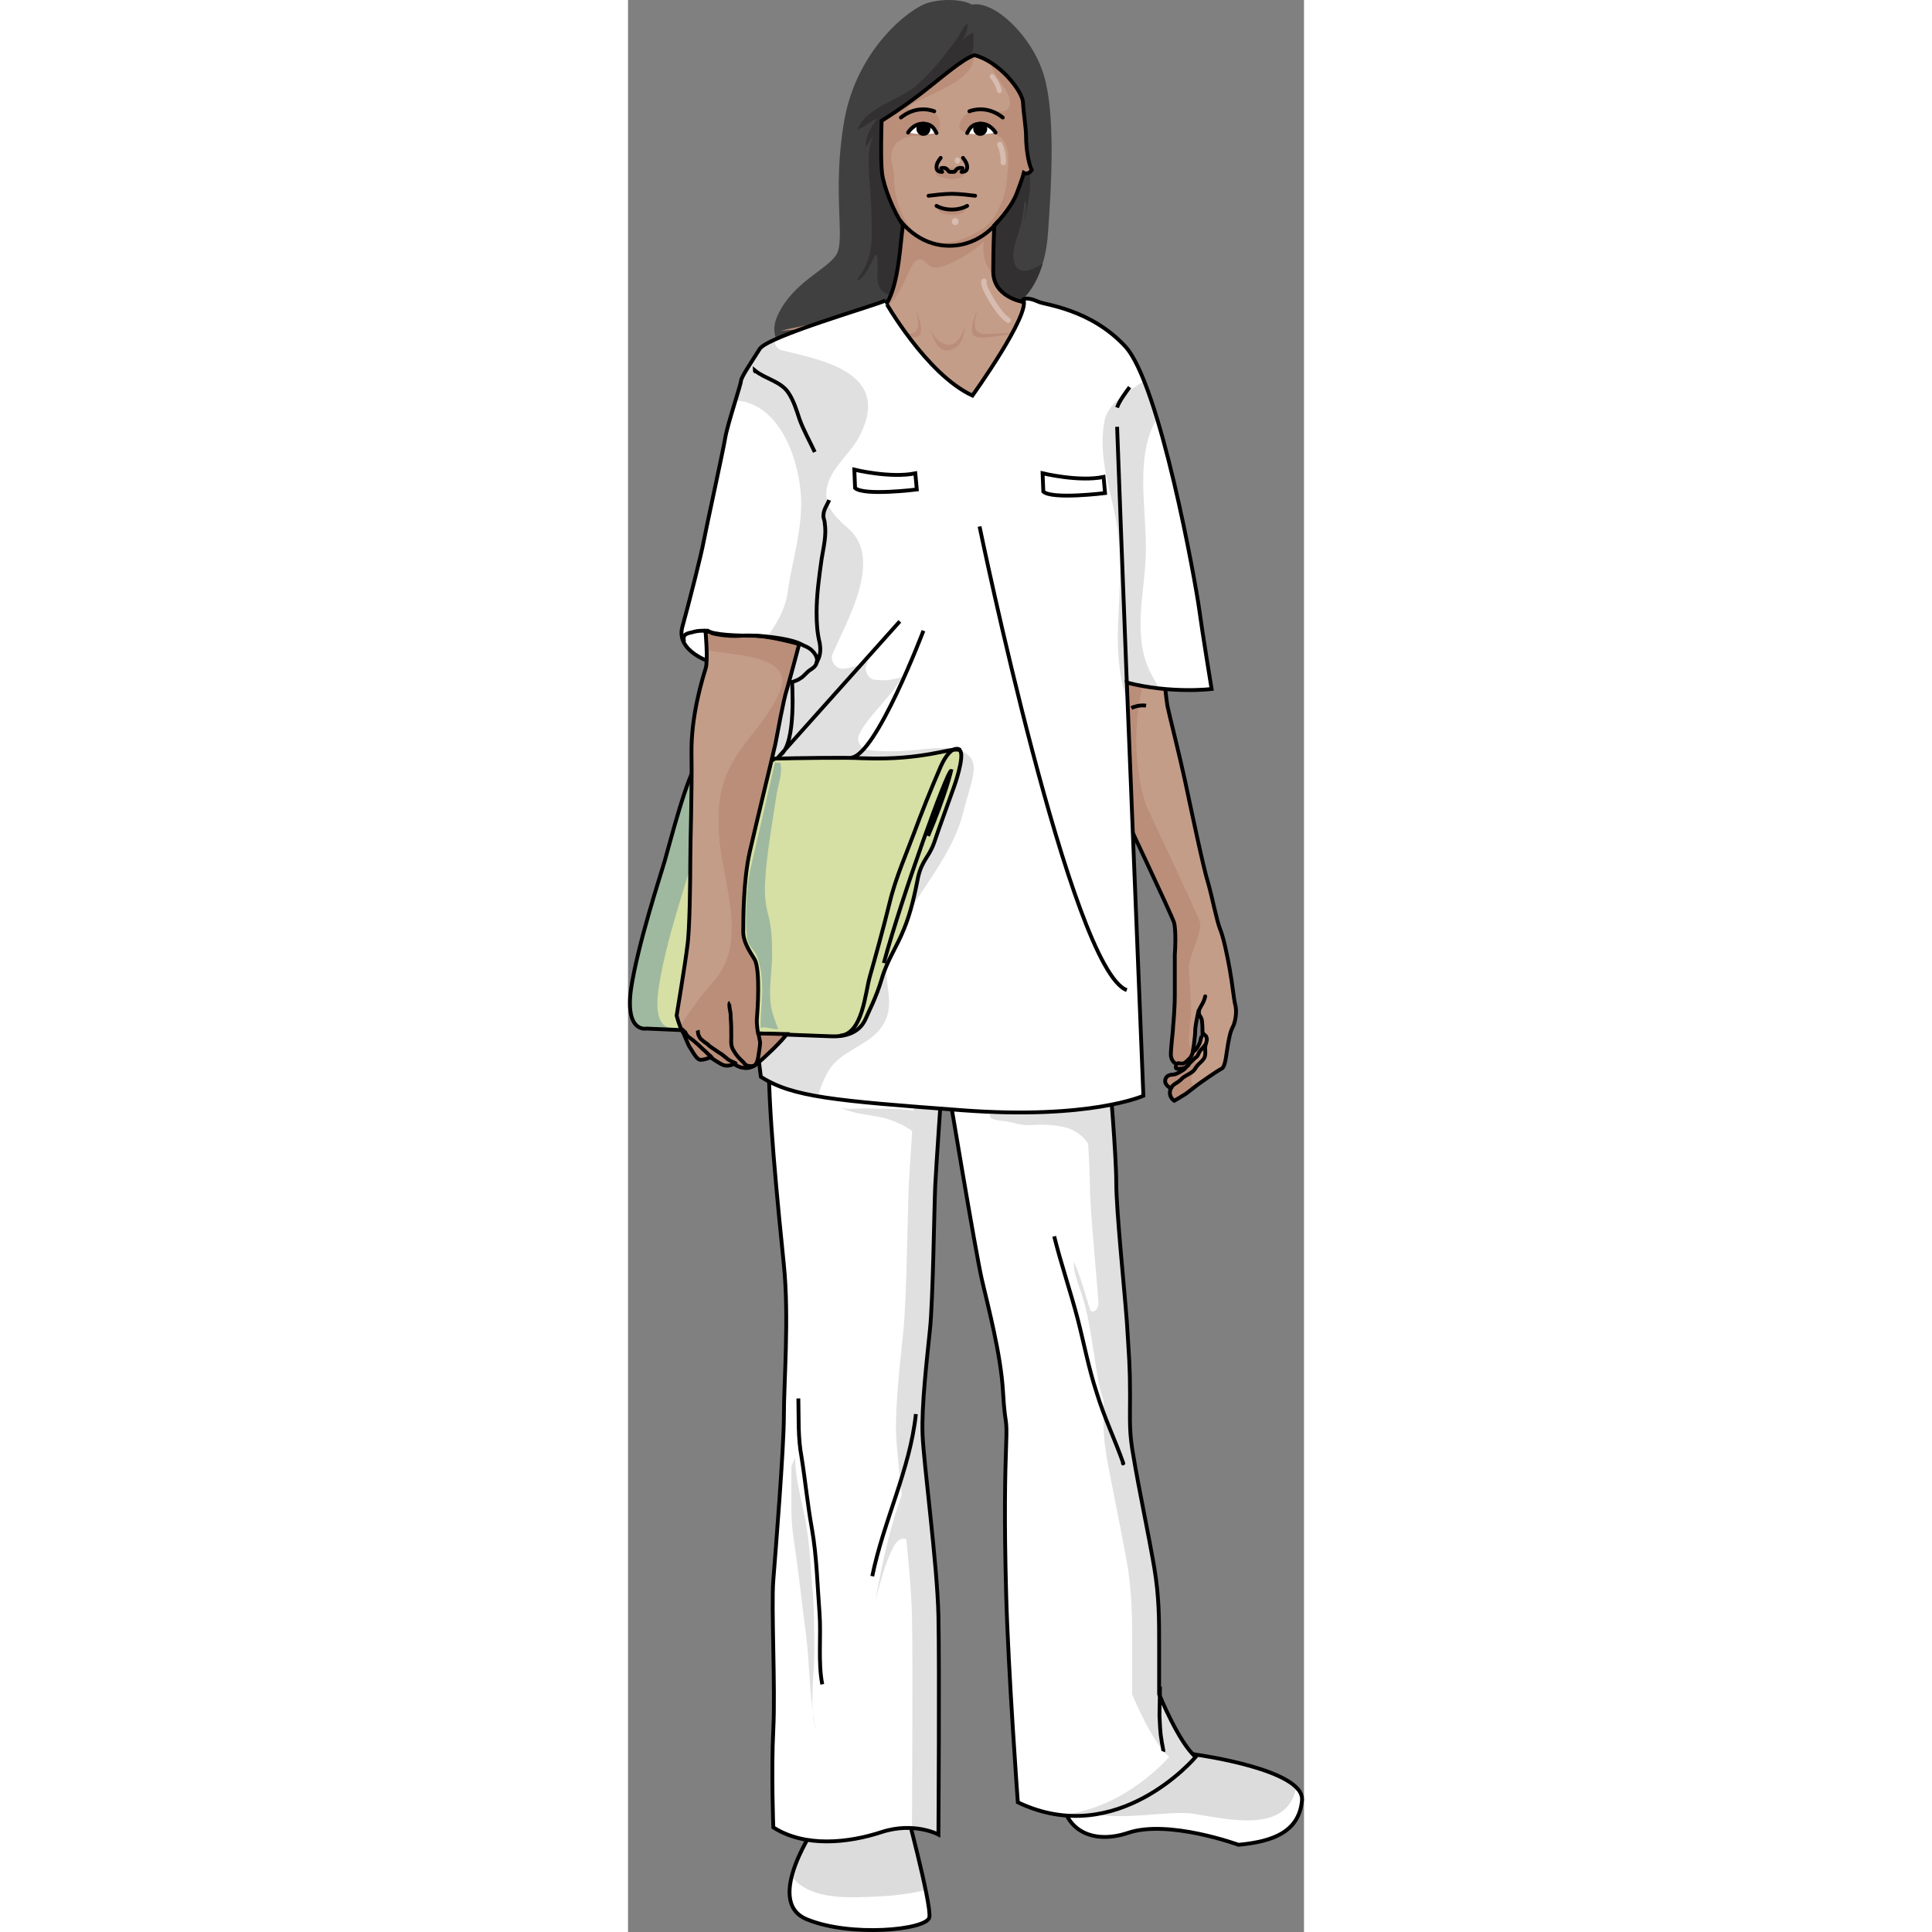 <?xml version="1.0" encoding="utf-8"?>
<!-- Created by: Science Figures, www.sciencefigures.org, Generator: Science Figures Editor -->
<!DOCTYPE svg PUBLIC "-//W3C//DTD SVG 1.1//EN" "http://www.w3.org/Graphics/SVG/1.1/DTD/svg11.dtd">
<svg version="1.1" id="Layer_1" xmlns="http://www.w3.org/2000/svg" xmlns:xlink="http://www.w3.org/1999/xlink" 
	 width="800px" height="800px" viewBox="0 0 86.057 245.958" enable-background="new 0 0 86.057 245.958"
	 xml:space="preserve">
<rect x="0" y="0" width="86.057" height="245.958" fill="#808080" stroke="none"/>
<g>
	<path fill-rule="evenodd" clip-rule="evenodd" fill="#C49D89" d="M77.247,127.901c-0.215-0.836-0.359-2.662-0.719-4.639
		c-0.36-1.976-0.793-4.029-1.225-5.093c-0.433-1.064-1.009-4.105-1.514-5.854c-0.576-1.748-2.305-10.034-2.953-13.074
		c-0.648-3.041-2.09-8.743-2.232-9.503c-0.146-0.836-0.361-2.965-0.361-2.965c-5.979-0.228-5.979-0.228-5.979-0.228
		c0.072,0.608,0.359,15.964,0.359,15.964s6.556,13.912,6.844,14.9c0.217,1.065,0.145,3.193,0.072,4.029c0,0.836,0,4.105,0,5.322
		s-0.145,3.117-0.216,3.801c0,0.607-0.288,2.66-0.288,3.648c0.072,0.988,0.721,1.141,0.721,1.141s-0.217,0.531,0,0.607
		c0.216,0.076,1.152-0.076,1.152-0.076s-0.289,0.305-0.505,0.381c-0.144,0.076-0.576,0.379-1.009,0.455
		c-0.359,0-1.009,0.076-1.08,0.76c-0.072,0.609,0.721,0.988,0.721,0.988c-0.432,1.066,0.432,1.598,0.432,1.598
		s1.297-0.76,1.514-0.912c0.287-0.229,0.863-0.686,1.367-1.064c0.505-0.379,2.667-1.9,3.171-2.129
		c0.504-0.303,0.575-1.977,0.793-3.115c0.216-1.143,0.287-1.521,0.575-2.129C77.247,130.104,77.464,128.661,77.247,127.901
		L77.247,127.901z M72.781,132.461c-0.072,0.381-0.647,1.369-0.937,1.293c0,0,0.289-1.826,0.289-2.586
		c0-0.684,0.36-2.279,0.36-2.279s0.504,0.607,0.504,0.988c0.072,0.455,0.072,1.596,0.072,1.596S72.854,132.081,72.781,132.461
		L72.781,132.461z"/>
	<path fill-rule="evenodd" clip-rule="evenodd" fill="#BA8E79" d="M72.547,135.432c-0.575-0.152-0.289-1.139-0.145-1.215
		c0.287-0.074,0.071-0.682,0.071-1.139c-0.216,0.381-0.502,0.684-0.646,0.684c0,0-0.432-0.607-0.432-1.365
		c0-0.76,0.288-2.961,0.288-3.719c0-1.217-0.288-4.936-0.288-5.772c0-0.833,1.726-4.402,1.438-5.465
		c-0.287-0.987-6.831-14.802-6.831-14.802s-2.661-6.833-0.36-15.865c-3.378-0.076-3.378-0.076-3.378-0.076
		c0.072,0.607,0.359,15.941,0.359,15.941s6.543,13.815,6.83,14.802c0.216,1.063,0.145,3.188,0.072,4.024c0,0.833,0,4.099,0,5.314
		s-0.145,3.111-0.216,3.795c0,0.607-0.287,2.656-0.287,3.643c0.071,0.988,0.719,1.139,0.719,1.139s-0.216,0.531,0,0.607
		c0.215,0.076,1.15-0.076,1.15-0.076s-0.289,0.305-0.503,0.381c-0.146,0.076-0.575,0.379-1.008,0.455
		c-0.358,0-1.006,0.076-1.078,0.758c-0.072,0.607,0.72,0.988,0.72,0.988c-0.433,1.063,0.431,1.594,0.431,1.594
		s1.294-0.76,1.511-0.912c0.216-0.227,0.719-0.531,1.15-0.834c-0.216-0.229-0.432-0.455-0.432-0.836
		C71.756,136.799,72.547,135.432,72.547,135.432L72.547,135.432z"/>
	<path fill="none" stroke="#000000" stroke-width="0.487" stroke-miterlimit="8" d="M77.321,127.995
		c-0.216-0.836-0.361-2.658-0.722-4.631c-0.358-1.974-0.791-4.023-1.224-5.086s-1.009-4.099-1.513-5.846
		c-0.577-1.745-2.307-10.02-2.954-13.056c-0.648-3.036-2.09-8.729-2.233-9.489c-0.144-0.834-0.36-2.959-0.36-2.959
		c-5.979-0.152-5.979-0.152-5.979-0.152c0.07,0.607,0.359,15.94,0.359,15.94s6.556,13.816,6.844,14.803
		c0.217,1.063,0.145,3.188,0.072,4.023c0,0.835,0,4.1,0,5.314s-0.145,3.111-0.215,3.795c0,0.607-0.289,2.656-0.289,3.645
		c0.071,0.984,0.72,1.137,0.72,1.137s-0.216,0.533,0,0.607c0.218,0.078,1.153-0.074,1.153-0.074s-0.289,0.303-0.504,0.379
		c-0.146,0.076-0.576,0.381-1.01,0.455c-0.359,0-1.008,0.076-1.08,0.758c-0.072,0.607,0.721,0.988,0.721,0.988
		c-0.433,1.063,0.432,1.594,0.432,1.594s1.298-0.76,1.514-0.912c0.288-0.227,0.864-0.682,1.368-1.063
		c0.504-0.377,2.666-1.896,3.17-2.125c0.503-0.303,0.577-1.973,0.793-3.111c0.215-1.139,0.288-1.52,0.575-2.127
		C77.321,130.196,77.537,128.752,77.321,127.995L77.321,127.995z M72.855,132.547c-0.072,0.381-0.649,1.367-0.938,1.291
		c0,0,0.288-1.822,0.288-2.58c0-0.684,0.36-2.277,0.36-2.277s0.504,0.607,0.504,0.986c0.072,0.455,0.072,1.594,0.072,1.594
		S72.926,132.168,72.855,132.547L72.855,132.547z"/>
	<path fill="none" stroke="#000000" stroke-width="0.487" stroke-linecap="round" stroke-miterlimit="8" d="M72.693,128.977
		c-0.08-0.383,0.159-0.688,0.317-0.992c0.236-0.385,0.395-0.766,0.473-1.148"/>
	<g>
		<g>
			<path fill="#DCDCDC" d="M24.063,232.19c0,0-6.885,9.809-1.342,12.133c5.541,2.324,15.293,1.379,15.637-0.219
				s-3.313-15.096-3.313-15.096L24.063,232.19z"/>
			<path fill="#FFFFFF" d="M31.763,241.442c-3.041,0.119-7.417,0.451-10.009-1.621c-0.364-0.293-0.668-0.6-0.92-0.92
				c-0.567,2.271-0.379,4.471,1.888,5.422c5.541,2.324,15.293,1.379,15.637-0.219c0.095-0.439-0.113-1.779-0.464-3.486
				C35.501,241.2,32.977,241.397,31.763,241.442z"/>
			<path fill="none" stroke="#000000" stroke-width="0.487" stroke-miterlimit="10" d="M24.063,232.19
				c0,0-6.885,9.809-1.342,12.133c5.541,2.324,15.293,1.379,15.637-0.219s-3.313-15.096-3.313-15.096L24.063,232.19z"/>
		</g>
		<g>
			<path fill-rule="evenodd" clip-rule="evenodd" fill="#DCDCDC" d="M72.379,223.389c0,0,13.803,1.891,13.427,5.824
				s-3.575,5.227-8.089,5.643c0,0-8.897-3.25-14.041-1.523c-5.146,1.727-8.92-0.936-8.381-5.969
				C55.295,227.364,64.398,221.61,72.379,223.389z"/>
			<path fill-rule="evenodd" clip-rule="evenodd" fill="#FFFFFF" d="M85.067,227.54c-1.134,5.926-8.533,4.09-13.04,3.373
				c-4.16-0.662-13.511,2.18-16.764-2.248c0.198,4.172,3.733,6.236,8.412,4.668c5.144-1.727,14.041,1.523,14.041,1.523
				c4.514-0.416,7.713-1.709,8.089-5.643C85.864,228.606,85.581,228.049,85.067,227.54z"/>
			<path fill="none" stroke="#000000" stroke-width="0.487" stroke-miterlimit="10" d="M72.379,223.389
				c0,0,13.803,1.891,13.427,5.824s-3.575,5.227-8.089,5.643c0,0-8.897-3.25-14.041-1.523c-5.146,1.727-8.92-0.936-8.381-5.969
				C55.295,227.364,64.398,221.61,72.379,223.389z"/>
		</g>
		<path fill-rule="evenodd" clip-rule="evenodd" fill="#FFFFFF" d="M61.284,136.809c0,0,0.874,10.26,0.874,13.754
			c0,3.496,1.012,13.223,1.349,17.707c0.27,4.408,0.404,5.625,0.404,9.271c0,3.572-0.135,4.787,0.472,8.055
			c0.538,3.346,2.021,10.412,2.628,14.061c0.605,3.648,0.605,6.459,0.605,9.803c0,3.268,0,6.23,0,6.23s2.493,6.156,4.65,7.982
			c0,0-9.973,11.854-22.639,5.773c0,0-1.214-16.564-1.484-26.445c-0.27-9.879-0.135-15.352,0-19.15
			c0.135-3.801-0.135-1.977-0.404-6.688c-0.269-4.713-1.886-10.791-2.695-14.287c-0.808-3.496-4.312-24.623-4.312-24.623
			c-0.809,0.303-0.809,0.303-0.809,0.303s-0.673,9.576-0.809,12.313c-0.135,2.736-0.269,14.439-0.673,18.391
			c-0.406,3.951-1.079,9.727-0.943,13.377c0.135,3.646,1.886,16.564,2.021,23.102c0.135,6.535,0,27.813,0,27.813
			s-3.101-1.67-7.279-0.303c-4.176,1.367-9.702,1.977-13.743-0.609c0,0-0.271-7.143,0-12.463c0.27-5.318-0.271-15.502,0-18.998
			c0.27-3.496,1.347-16.719,1.347-20.975s0.673-12.463,0-19.15c-0.674-6.688-2.156-20.975-1.886-27.207L61.284,136.809
			L61.284,136.809L61.284,136.809z"/>
		<path fill-rule="evenodd" clip-rule="evenodd" fill="#E0E0E0" d="M37.499,182.627c-0.135-3.646,0.539-9.422,0.943-13.373
			s0.54-15.652,0.674-18.389c0-0.381,0.674-10.258,0.742-10.943c-1.012-5.697-2.494-1.67-2.494-1.67
			c-0.809,0.303-0.809,0.303-0.809,0.303s-0.673,9.574-0.81,12.311c-0.134,2.736-0.269,14.438-0.673,18.389
			s-1.077,9.727-0.942,13.373c0.135,3.648,1.886,16.564,2.021,23.1c0.134,5.775,0,23.025,0,26.975
			c2.087,0.152,3.368,0.838,3.368,0.838s0.135-21.277,0-27.813S37.634,186.276,37.499,182.627L37.499,182.627z M67.616,215.682
			c0,0,0-2.963,0-6.232c0-3.342,0-6.154-0.605-9.801c-0.606-3.646-2.09-10.715-2.628-14.057c-0.606-3.268-0.472-4.484-0.472-8.057
			c0-3.645-0.135-4.861-0.404-9.27c-0.336-4.482-1.347-14.209-1.347-17.705s-0.876-13.752-0.876-13.752
			c-43.324-2.965-43.324-2.965-43.324-2.965c0,0.076,0,0.152,0,0.229c39.955,2.736,39.955,2.736,39.955,2.736
			s0.876,10.256,0.876,13.752s1.01,13.223,1.279,17.705c0.338,4.408,0.472,5.625,0.472,9.27c0,3.572-0.134,4.789,0.404,8.057
			c0.606,3.342,2.089,10.41,2.694,14.057c0.54,3.646,0.54,6.459,0.54,9.801c0,3.27,0,6.232,0,6.232s2.494,6.154,4.716,7.979
			c0,0-5.524,6.535-13.609,7.371c9.836,1.064,16.979-7.371,16.979-7.371C70.109,221.836,67.616,215.682,67.616,215.682
			L67.616,215.682z"/>
		<path fill="none" stroke="#000000" stroke-width="0.487" stroke-miterlimit="8" d="M61.284,136.809c0,0,0.874,10.26,0.874,13.754
			c0,3.496,1.012,13.223,1.349,17.707c0.27,4.408,0.404,5.625,0.404,9.271c0,3.572-0.135,4.787,0.472,8.055
			c0.538,3.346,2.021,10.412,2.628,14.061c0.605,3.648,0.605,6.459,0.605,9.803c0,3.268,0,6.23,0,6.23s2.493,6.156,4.65,7.982
			c0,0-9.973,11.854-22.639,5.773c0,0-1.214-16.564-1.484-26.445c-0.27-9.879-0.135-15.352,0-19.15
			c0.135-3.801-0.135-1.977-0.404-6.688c-0.269-4.713-1.886-10.791-2.695-14.287c-0.808-3.496-4.312-24.623-4.312-24.623
			c-0.809,0.303-0.809,0.303-0.809,0.303s-0.673,9.576-0.809,12.313c-0.135,2.736-0.269,14.439-0.673,18.391
			c-0.406,3.951-1.079,9.727-0.943,13.377c0.135,3.646,1.886,16.564,2.021,23.102c0.135,6.535,0,27.813,0,27.813
			s-3.101-1.67-7.279-0.303c-4.176,1.367-9.702,1.977-13.743-0.609c0,0-0.271-7.143,0-12.463c0.27-5.318-0.271-15.502,0-18.998
			c0.27-3.496,1.347-16.719,1.347-20.975s0.673-12.463,0-19.15c-0.674-6.688-2.156-20.975-1.886-27.207L61.284,136.809
			L61.284,136.809L61.284,136.809z"/>
		<path fill="none" stroke="#000000" stroke-width="0.487" stroke-miterlimit="8" d="M21.686,178.034
			c0.068,2.578-0.07,4.93,0.414,7.506c0.485,3.033,0.762,6.066,1.317,9.1c0.621,3.563,0.691,7.201,0.968,10.766
			c0.209,2.881-0.208,6.217,0.346,9.021"/>
		<path fill="none" stroke="#000000" stroke-width="0.487" stroke-miterlimit="8" d="M36.647,180.022
			c-0.735,7.033-4.146,13.686-5.552,20.641"/>
		<path fill="none" stroke="#000000" stroke-width="0.487" stroke-miterlimit="8" d="M54.255,157.393
			c0.866,3.488,2.066,6.979,3,10.543c0.8,3.109,1.399,6.295,2.4,9.33c0.935,3.109,2.334,5.992,3.402,9.027
			c0,0.15-0.068-0.076-0.133-0.152"/>
		<path fill="none" stroke="#000000" stroke-width="0.487" stroke-miterlimit="8" d="M67.722,214.733
			c0,1.211-0.061,2.422-0.061,3.711c0.061,0.984,0.061,1.969,0.24,2.955c0,0.301,0.302,1.438,0.241,1.588"/>
		<path fill-rule="evenodd" clip-rule="evenodd" fill="#E0E0E0" d="M38.274,148.829c-0.34-1.07-0.205-3.211-1.287-4.205
			c-0.677-0.609-1.964-1.451-2.844-1.758c-2.303-1.07-5.079-0.764-7.381-1.988c0.813,0.459,2.302,0.23,3.25,0.23
			c1.285,0,2.573,0.076,3.927,0.076c1.151,0,2.303,0.152,3.387,0.459c1.422,0.383,1.489,1.146,1.489,2.828"/>
		<path fill-rule="evenodd" clip-rule="evenodd" fill="#E0E0E0" d="M46.194,142.317c0.338,0.305,1.484,0.381,2.09,0.455
			c1.011,0.229,1.954,0.533,2.965,0.457c1.348-0.076,2.764-0.076,4.11,0.227c1.213,0.229,2.358,0.912,3.102,1.975
			c1.077,1.441,0.874,3.717,1.482,5.387c-0.473-2.656-0.271-5.313-0.54-7.969c-0.068-0.758-0.27-1.746-0.674-2.428
			c-1.954,0.758-4.38,0.91-6.471,0.986c-2.155,0.076-4.177,0.455-6.267,0.455"/>
		<path fill-rule="evenodd" clip-rule="evenodd" fill="#E0E0E0" d="M35.634,188.278c-2.032,4.895-3.184,10.17-4.132,15.443
			c0.61-2.217,1.287-5.045,2.438-7.033c0.744-1.146,1.762-1.068,2.101,0.152c0-2.445,0.135-4.816,0.338-7.186"/>
		<path fill-rule="evenodd" clip-rule="evenodd" fill="#E0E0E0" d="M21.277,185.526c0,2.74,0.88,5.633,1.354,8.297
			c0.474,2.664,0.609,5.252,0.813,7.992c0.271,2.816,0.271,5.711,0.271,8.602c0,2.893-0.678,7.004,0.202,9.818
			c-0.88-4.109-0.745-8.295-1.287-12.406c-0.406-2.893-0.678-5.709-1.085-8.602c-0.27-2.359-0.742-4.49-0.742-6.85
			c0-1.902,0-3.807,0-5.709"/>
		<path fill-rule="evenodd" clip-rule="evenodd" fill="#E0E0E0" d="M61.905,180.633c-1.962-1.965-2.233-6.424-2.708-9.07
			c-0.339-2.117-0.678-4.459-1.354-6.5c-0.407-1.436-1.151-2.871-1.084-4.461c1.489,3.328,2.099,7.559,3.995,10.582
			c0.54,0.758,1.286,1.438,1.489,2.344c0.406,1.814-0.609,4.309-0.203,6.35"/>
		<path fill-rule="evenodd" clip-rule="evenodd" fill="#E0E0E0" d="M58.316,165.19c-0.136,0.688,0.475,2.295,1.22,1.605
			c0.407-0.305,0.407-1.146,0.407-1.682c0.066-1.146,0-2.371,0.066-3.594c0.745,0.611,0.679,3.287,0.679,4.281
			c0.066,1.605,0.403,3.135,0.403,4.74c0,0.535,0.203,2.6-0.473,1.682c-0.135-0.23-0.202-0.611-0.271-0.84
			c-0.203-0.611-0.475-1.225-0.677-1.836c-0.271-0.688-0.678-1.377-0.813-2.141"/>
	</g>
	<path fill="#404041" d="M49.895,38.358c0,0,3.093-2.064,3.57-8.649c0.476-6.586,0.952-15.314-0.557-20.233
		c-1.507-4.92-6.268-9.442-9.123-8.888c-0.953-0.554-3.254-0.873-5.556-0.237c-2.301,0.633-9.124,5.871-10.712,15.075
		c-1.588,9.205,0.239,15.156-1.032,17.06c-1.27,1.905-5.396,3.413-7.378,7.537c-1.985,4.128,2.855,5.873,2.855,5.873l12.776,1.19"/>
	<g>
		<path fill="#323031" d="M49.139,33.357c-0.335-1.244,0.233-2.701,0.616-3.876c0.43-1.319,0.576-2.577,0.735-3.939
			c0.477,0.572-0.072,1.719-0.018,2.44c0.492-2.123,0.907-4.034,0.658-6.234l-0.575-0.659c-0.346-1.185-1.019-0.696-1.378,0.019
			c-0.504,1.002-0.626,2.182-0.943,3.25c-0.902,3.01-3.323,5.39-3.443,8.653c-0.079,2.226-0.293,6.237,2.627,6.523
			c0.131,0.013,0.262,0.021,0.392,0.023l2.085-1.2c0,0,1.832-1.225,2.895-4.792C51.451,34.451,49.625,35.179,49.139,33.357z"/>
		<path fill="#323031" d="M36.512,34.583c-0.03-2.418,0.467-4.87-0.3-7.238c-0.383-1.188-0.798-2.331-1.057-3.56
			c-0.578-2.727-0.09-4.704,1.815-6.665c2.116-2.176,5.167-3.319,5.846-6.568l0.741-3.376c0.548-0.701,0.444-2.063,0.401-3.04
			c-0.449,0.192-0.976,0.574-1.437,0.981c0.468-0.622,0.766-1.398,0.694-2.136c-0.503,0.364-0.906,1.325-1.286,1.871
			c-0.54,0.779-1.108,1.497-1.688,2.24c-1.086,1.392-2.107,2.512-3.421,3.706c-2.161,1.962-6.489,2.772-7.589,5.675
			c0.843-0.259,1.744-1.128,2.494-1.382c-0.717,1.059-1.578,2.207-1.416,3.577c0.336-0.543,0.686-1.089,1.073-1.589
			c-1.005,1.644-0.755,4.406-0.609,6.232c0.176,2.21,0.287,4.371,0.267,6.591c-0.013,1.45-0.266,2.879-0.903,4.179
			c-0.284,0.575-0.73,1.079-0.983,1.653c1.22-0.426,1.754-2.477,2.465-3.421c0.578,1.579-0.725,4.584,1.531,5.151
			C35.135,37.961,36.534,36.35,36.512,34.583z M34.154,34.678c0.014-0.03,0.027-0.064,0.039-0.091
			c0.019,0.039,0.033,0.082,0.049,0.122L34.154,34.678z"/>
	</g>
	<path fill="#404041" d="M23.299,37.619c0,0-3.242,3.454-1.944,7.341c1.511-1.943,2.482-2.482,2.482-2.482s-3.671,3.238,2.592,8.852
		c-1.081-2.158-0.972-2.915-0.972-2.915s0.54,1.62,5.938,4.966c0.432-4.209-0.218-9.609,4.317-15.332"/>
	<g>
		<path fill="#C49D89" d="M50.197,38.419c0,0-3.703-0.617-3.703-3.87s0.138-5.854,0.138-5.854s2.094-2.059,2.874-4.12
			c0.779-2.062,0.892-2.563,0.892-2.563s0.558,0.334,1.004-0.39c-0.446-0.781-0.725-2.954-0.725-4.181
			c0-1.226-0.333-3.009-0.392-4.401c-0.055-1.394-2.953-5.183-6.185-6.019c-1.56,0.501-4.29,2.954-6.909,4.96
			c-2.62,2.006-4.905,3.399-4.905,3.399s-0.166,4.959,0.056,6.687c0.223,1.729,1.456,4.863,2.663,6.597
			c-0.334,2.007-0.49,7.503-2.105,10.011c-1.616,2.508-7.189,5.406-7.189,5.406l7.402,7.34l9.086,0.229
			C42.198,51.65,73.038,52.277,50.197,38.419z"/>
		<g>
			<path fill="#BA8E79" d="M38.218,41.142c0.357,0.576,0.715,3.652,2.526,3.458c1.812-0.191,2.087-2.196,2.142-3.13
				c0,0-0.604,2.72-2.334,2.389C38.821,43.53,38.218,41.142,38.218,41.142z"/>
			<path fill="#BA8E79" d="M46.284,42.486c-2.262,0.23-2.443-0.63-1.812-3.102c0,0-1.427,3.167-0.165,3.492
				c1.264,0.325,3.333-0.31,6.903-0.612"/>
			<path fill="#BA8E79" d="M36.794,42.875c1.263-0.325-0.165-3.492-0.165-3.492c0.632,2.472,0.45,3.333-1.812,3.102
				c-1.817-0.184-7.611-1.136-11.1-1.331c-1.471,0.405-2.975,0.613-4.355,0.973c3.845-0.396,6.662-0.247,9.938,0.031
				C32.869,42.46,35.532,43.2,36.794,42.875z"/>
		</g>
		<path fill="#BA8E79" d="M39.688,26.341c-0.079-0.012-0.172-0.004-0.253,0.007c-0.298,1.273,3.762,1.426,3.517,0.051
			c-0.918-0.144-1.861,0.375-2.847,0.147"/>
		<path fill="#BA8E79" d="M40.519,21.409c-0.38,0-1.211-0.173-1.364,0.402c-0.175,0.67,1.1,0.874,1.574,0.95
			c0.677,0.111,1.845,0.063,2.171-0.688c0.357-0.82-0.279-0.847-0.925-0.821"/>
		<path fill="#BA8E79" d="M51.237,21.254c-0.349-0.958-0.561-2.743-0.561-3.813c0-1.226-0.333-3.009-0.392-4.401
			c-0.042-1.093-1.837-3.654-4.165-5.113c0.304,1.475,1.553,2.632,2.191,3.963c0.678,1.418,0.28,2.549-1.416,2.251
			c-1.201-0.21-3.035-0.343-4,0.536c-0.603,0.548-1.186,1.875-0.121,2.112c1.547,0.349,4.32-0.438,5.188,1.358
			c0.543,1.125,0.52,2.191,0.393,3.397c-0.106,1.019-0.11,2.097-0.408,3.091c-0.357,1.197-0.943,2.532-1.733,3.517
			c-0.79,0.989-2.277,1.763-3.43,2.214c-1.613,0.63-3.474,0.768-5.062-0.013c-2.489-1.224-3.566-4.295-3.832-6.918
			c-0.071-0.716,0.029-1.411-0.164-2.102c-0.175-0.633-0.28-1.174-0.166-1.847c0.185-1.087,0.744-1.523,1.748-1.972
			c1.125-0.504,3.28,0.209,4.106-0.767c0.403-0.476,0.354-1.278,0.102-1.811c-0.352-0.738-1.171-0.889-1.926-0.873
			c-0.108,0.001-2.172-0.146-1.947-0.373c0.535-0.545,1.421-0.879,2.11-1.212c0.958-0.465,1.93-0.909,2.862-1.425
			c1.443-0.798,3.559-2.071,3.396-4c-1.571,0.56-4.248,2.956-6.821,4.927c-2.62,2.006-4.905,3.399-4.905,3.399
			s-0.166,4.959,0.056,6.687c0.223,1.729,1.456,4.863,2.663,6.597c-0.334,2.007-0.49,7.503-2.105,10.011
			c-0.253,0.393-0.601,0.794-1.012,1.192l0.036,0.007c1.188-0.578,2.015-1.854,2.72-2.943c0.516-0.8,1.391-3.329,2.037-3.76
			c1.005-0.672,1.283,0.834,2.386,0.9c1.543,0.09,5.222-2.217,6.258-3.371c-0.267,0.9,0.035,3.512,1.182,4.019
			c-0.002-0.058-0.012-0.111-0.012-0.169c0-3.253,0.138-5.854,0.138-5.854s2.094-2.059,2.874-4.12
			c0.779-2.062,0.892-2.563,0.892-2.563s0.256,0.146,0.56,0.021C51.064,21.771,51.157,21.513,51.237,21.254z"/>
		
			<path fill="none" stroke="#000000" stroke-width="0.487" stroke-linecap="round" stroke-linejoin="round" stroke-miterlimit="10" d="
			M42.644,20.099c0.344,0.432,0.533,0.777,0.533,1.185c0,0.408-0.219,0.596-0.722,0.596"/>
		
			<path fill="none" stroke="#000000" stroke-width="0.487" stroke-linecap="round" stroke-linejoin="round" stroke-miterlimit="10" d="
			M39.807,20.099c-0.345,0.432-0.532,0.777-0.532,1.185c0,0.408,0.221,0.596,0.722,0.596"/>
		
			<path fill="none" stroke="#000000" stroke-width="0.487" stroke-linecap="round" stroke-linejoin="round" stroke-miterlimit="10" d="
			M39.87,21.409c0,0,0.533-0.156,0.785,0.188c0.249,0.346,0.252,0.282,0.563,0.282h0.011c0.314,0,0.315,0.063,0.567-0.282
			c0.25-0.345,0.784-0.188,0.784-0.188"/>
		<g>
			
				<path fill="none" stroke="#000000" stroke-width="0.487" stroke-linecap="round" stroke-linejoin="round" stroke-miterlimit="10" d="
				M44.192,24.923c-0.573-0.074-2.052-0.25-2.967-0.25c-0.917,0-2.396,0.176-2.967,0.25"/>
		</g>
		
			<path fill="none" stroke="#000000" stroke-width="0.487" stroke-linecap="round" stroke-linejoin="round" stroke-miterlimit="10" d="
			M39.274,26.208c0,0,0.765,0.471,1.951,0.471c1.185,0,1.951-0.471,1.951-0.471"/>
		<g>
			<path fill="#FFFFFF" d="M46.794,16.877c0,0-0.651-1.129-1.855-1.129c-1.207,0-1.474,0.67-1.762,1.187
				C43.177,16.934,44.527,17.354,46.794,16.877z"/>
			
				<path fill="none" stroke="#000000" stroke-width="0.487" stroke-linecap="round" stroke-linejoin="round" stroke-miterlimit="10" d="
				M46.794,16.877c0,0-0.651-1.129-1.855-1.129c-1.207,0-1.474,0.67-1.762,1.187"/>
			<circle stroke="#000000" stroke-width="0.487" stroke-miterlimit="10" cx="44.842" cy="16.4" r="0.649"/>
			
				<path fill="none" stroke="#000000" stroke-width="0.487" stroke-linecap="round" stroke-linejoin="round" stroke-miterlimit="10" d="
				M43.458,14.17c0,0,2.103-0.935,4.252,0.793"/>
			<path fill="#FFFFFF" d="M35.655,16.877c0,0,0.651-1.129,1.857-1.129c1.207,0,1.476,0.67,1.762,1.187
				C39.274,16.934,37.804,17.309,35.655,16.877z"/>
			
				<path fill="none" stroke="#000000" stroke-width="0.487" stroke-linecap="round" stroke-linejoin="round" stroke-miterlimit="10" d="
				M35.655,16.877c0,0,0.651-1.129,1.857-1.129c1.207,0,1.476,0.67,1.762,1.187"/>
			<circle stroke="#000000" stroke-width="0.487" stroke-miterlimit="10" cx="37.609" cy="16.4" r="0.649"/>
			
				<path fill="none" stroke="#000000" stroke-width="0.487" stroke-linecap="round" stroke-linejoin="round" stroke-miterlimit="10" d="
				M38.991,14.17c0,0-2.102-0.935-4.251,0.793"/>
		</g>
		<path fill="none" stroke="#000000" stroke-width="0.487" stroke-linejoin="bevel" stroke-miterlimit="10" d="M47.135,28.127
			c0,0-2.139,3.163-6.226,3.163c-4.088,0-6.311-3.299-6.311-3.299"/>
		<path fill="#D7BCAF" d="M48.41,41.111c-0.06,0-0.117-0.016-0.172-0.047c-1.148-0.656-2.966-3.609-3.244-4.789
			c-0.046-0.185-0.087-0.454,0.05-0.659c0.105-0.158,0.317-0.201,0.478-0.095c0.144,0.097,0.19,0.286,0.114,0.439
			c-0.05,0.608,1.885,3.904,2.943,4.509c0.165,0.096,0.222,0.305,0.127,0.469C48.645,41.049,48.528,41.111,48.41,41.111z"/>
		<path fill="#D7BCAF" d="M47.776,21.041c-0.007,0-0.015,0-0.019,0c-0.19-0.011-0.335-0.174-0.323-0.362
			c0.068-1.158-0.405-2.119-0.409-2.129c-0.086-0.169-0.017-0.375,0.151-0.46c0.17-0.084,0.376-0.016,0.462,0.152
			c0.021,0.047,0.559,1.138,0.48,2.477C48.109,20.9,47.957,21.041,47.776,21.041z"/>
		<path fill="#D7BCAF" d="M47.356,11.843c-0.006,0.002-0.012,0.002-0.018,0.004c-0.163,0.036-0.324-0.066-0.358-0.227
			c-0.222-0.992-0.853-1.688-0.859-1.696c-0.111-0.122-0.104-0.312,0.02-0.423c0.122-0.111,0.311-0.104,0.423,0.018
			c0.031,0.034,0.746,0.823,1.003,1.97C47.602,11.646,47.507,11.8,47.356,11.843z"/>
		<ellipse fill="#D7BCAF" cx="41.947" cy="20.438" rx="0.334" ry="0.408"/>
		<ellipse fill="#D7BCAF" cx="41.655" cy="28.21" rx="0.432" ry="0.442"/>
		<path fill="none" stroke="#000000" stroke-width="0.487" stroke-miterlimit="10" d="M50.197,38.419c0,0-3.703-0.617-3.703-3.87
			s0.138-5.854,0.138-5.854s2.094-2.059,2.874-4.12c0.779-2.062,0.892-2.563,0.892-2.563s0.558,0.334,1.004-0.39
			c-0.446-0.781-0.725-2.954-0.725-4.181c0-1.226-0.333-3.009-0.392-4.401c-0.055-1.394-2.953-5.183-6.185-6.019
			c-1.56,0.501-4.29,2.954-6.909,4.96c-2.62,2.006-4.905,3.399-4.905,3.399s-0.166,4.959,0.056,6.687
			c0.223,1.729,1.456,4.863,2.663,6.597c-0.334,2.007-0.49,7.503-2.105,10.011c-1.616,2.508-7.189,5.406-7.189,5.406l7.402,7.34
			l9.086,0.229C42.198,51.65,73.038,52.277,50.197,38.419z"/>
	</g>
	<path fill="none" stroke="#000000" stroke-width="0.487" stroke-miterlimit="8" d="M73.193,131.422
		c0.072,0.379,0.362,0.305,0.437,0.607c0.142,0.303,0,0.604-0.074,0.906c-0.217,0.529,0.145,1.363-0.29,1.893
		c-0.145,0.227-0.433,0.453-0.65,0.68c-0.218,0.229-0.362,0.455-0.508,0.68c-0.361,0.455-1.085,0.684-1.52,1.061
		c-0.29,0.303-0.506,0.453-0.869,0.682c-0.216,0.15-0.506,0.303-0.579,0.68"/>
	<path fill="none" stroke="#000000" stroke-width="0.487" stroke-miterlimit="8" d="M73.483,132.952
		c-0.149,0.375-0.521,0.598-0.744,0.971c-0.149,0.299-0.224,0.598-0.522,0.746c-0.52,0.447-0.893,0.895-1.339,1.344"/>
	<path fill="none" stroke="#000000" stroke-width="0.487" stroke-miterlimit="8" d="M69.865,135.319
		c0.288,0.08,0.65,0.08,0.796,0.08c0.217-0.08,0.433-0.238,0.65-0.479c0.435-0.318,0.579-0.877,0.725-1.355"/>
	<path fill="#FFFFFF" d="M43.845,50.358c0,0,7.481-10.417,6.473-12.243c0,0,0.434-0.38,1.943,0.304
		c0.722,0.38,6.583,0.878,11.03,5.67c4.446,4.792,8.988,30.235,9.42,33.431c0.432,3.194,1.584,10.193,1.584,10.193
		s-5.105,0.636-10.795-0.811l2.109,52.6c0,0-6.795,3.057-23.068,1.84c-16.272-1.217-21.599-1.672-25.632-4.26
		c-0.433-3.5-0.433-3.5-0.433-3.5s-4.896-11.714-4.463-17.8c0.432-6.085,3.311-17.648,3.887-20.539s-5.183-10.878-5.183-10.878
		S6.108,82.997,6.9,79.878c0.864-3.119,2.447-9.357,2.734-10.955c0.289-1.597,2.449-11.41,2.738-13.16
		c0.289-1.75,2.016-6.846,2.016-7.302c0.072-0.532,1.369-2.435,2.375-4.032c0.938-1.597,15.199-5.685,15.921-6.142
		C32.685,38.287,37.94,47.62,43.845,50.358z"/>
	<path fill="#E0E0E0" d="M37.067,95.434c-2.29,0.215-4.417,0.339-6.689,0.009c-0.716-0.104-1.289-1.115-1.011-1.783
		c0.967-2.33,4.179-4.951,5.541-7.499c-1.088,0.365-2.112,0.561-3.574,0.363c-0.729-0.1-1.273-1.116-1.012-1.783
		c0.08-0.204,0.192-0.383,0.29-0.574C29.605,84.644,28.55,85,27.42,85.142c-0.87,0.109-1.741-1.023-1.397-1.835
		c1.721-4.081,6.479-11.98,2.129-15.922c-1.339-1.213-2.911-2.524-2.911-4.503c0-2.815,2.888-4.882,4.112-7.146
		c4.303-7.949-3.837-9.77-9.646-11.102c-0.776-0.178-1.077-0.788-1.031-1.396c-1.017,0.462-1.727,0.875-1.912,1.19
		c-1.006,1.597-2.303,3.5-2.375,4.032c0,0.195-0.318,1.246-0.704,2.519c5.318,0.312,7.862,6.76,8.3,11.708
		c0.372,4.212-1.065,8.567-1.661,12.7c-0.634,4.392-4.32,7.542-6.942,10.947c-0.263,0.341-0.604,0.519-0.954,0.58
		c1.647,2.596,3.841,6.491,3.474,8.329c-0.576,2.891-3.455,14.454-3.887,20.539c-0.434,6.086,4.463,17.8,4.463,17.8s0,0,0.433,3.5
		c1.845,1.184,3.977,1.92,7.288,2.488c0.239-1.016,0.661-2.086,1.333-3.252c1.37-2.379,4.677-3.109,6.386-5.109
		c2.793-3.264,0.099-6.357,1.273-9.836c2.213-6.555,7.925-11.356,9.56-18.231c0.364-1.533,1.009-3.223,1.231-4.787
		C44.548,94.362,38.813,95.27,37.067,95.434z"/>
	<path fill="#E0E0E0" d="M65.928,70.353c0.11-5.517-1.492-12.405,1.47-17.155c-0.534-1.739-1.089-3.337-1.654-4.727
		c-2.051,1.343-4.714,2.847-5.115,5.222c-0.691,4.117,0.46,7.646,1.313,11.588c1.035,4.779,0.667,9.358,0.446,14.208
		c-0.18,3.972,0.264,7.309,1.369,10.525l-0.118-2.912c1.425,0.362,2.811,0.594,4.091,0.737c-0.368-0.659-0.736-1.321-1.099-1.996
		C64.08,81.088,65.828,75.386,65.928,70.353z"/>
	<path fill="none" stroke="#000000" stroke-width="0.487" stroke-miterlimit="10" d="M43.845,50.358c0,0,7.481-10.417,6.473-12.243
		c0,0,0.434-0.38,1.943,0.304c0.722,0.38,6.583,0.878,11.03,5.67c4.446,4.792,8.988,30.235,9.42,33.431
		c0.432,3.194,1.584,10.193,1.584,10.193s-5.105,0.636-10.795-0.811l2.109,52.6c0,0-6.795,3.057-23.068,1.84
		c-16.272-1.217-21.599-1.672-25.632-4.26c-0.433-3.5-0.433-3.5-0.433-3.5s-4.896-11.714-4.463-17.8
		c0.432-6.085,3.311-17.648,3.887-20.539s-5.183-10.878-5.183-10.878S6.108,82.997,6.9,79.878c0.864-3.119,2.447-9.357,2.734-10.955
		c0.289-1.597,2.449-11.41,2.738-13.16c0.289-1.75,2.016-6.846,2.016-7.302c0.072-0.532,1.369-2.435,2.375-4.032
		c0.938-1.597,15.199-5.685,15.921-6.142C32.685,38.287,37.94,47.62,43.845,50.358z"/>
	<path fill-rule="evenodd" clip-rule="evenodd" fill="#D6DFA4" d="M9.062,96.835c0,0,16.457-0.533,20.723-0.305
		c4.265,0.153,6.855-0.228,8.686-0.533c1.827-0.305,2.971-0.686,3.655-0.534c0.761,0.229-0.076,3.198-0.685,4.874
		c-0.609,1.752-1.753,4.796-2.438,6.853c-0.686,1.979-1.522,2.208-2.058,4.416c-0.455,2.285-0.914,4.492-1.827,6.7
		c-0.915,2.284-2.134,3.959-2.819,6.318c-0.687,2.361-1.753,4.342-2.058,5.104c-0.305,0.684-1.218,2.283-4.267,2.207
		c-3.046-0.076-23.615-0.99-23.615-0.99s-2.742,0.609-1.98-5.023c0.837-5.56,3.655-14.164,4.266-16.219
		C5.253,107.646,7.614,98.205,9.062,96.835L9.062,96.835z"/>
	<path fill-rule="evenodd" clip-rule="evenodd" fill="#9EB99F" d="M8.177,109.677c0.612-2.052,2.907-11.47,4.358-12.838
		c0,0,9.404-0.305,15.826-0.38c-5.658-0.077-19.266,0.38-19.266,0.38c-1.454,1.368-3.823,10.786-4.435,12.838
		c-0.611,2.051-3.439,10.634-4.281,16.179c-0.764,5.621,1.987,5.014,1.987,5.014s20.643,0.912,23.701,0.988
		c0.535,0,0.992,0,1.376-0.076c-6.192-0.229-21.637-0.912-21.637-0.912s-2.752,0.607-1.911-5.014
		C4.661,120.311,7.566,111.728,8.177,109.677L8.177,109.677z"/>
	<path fill="none" stroke="#000000" stroke-width="0.487" stroke-miterlimit="8" d="M9.062,96.835c0,0,16.457-0.533,20.723-0.305
		c4.265,0.153,6.855-0.228,8.686-0.533c1.827-0.305,2.971-0.686,3.655-0.534c0.761,0.229-0.076,3.198-0.685,4.874
		c-0.609,1.752-1.753,4.796-2.438,6.853c-0.686,1.979-1.522,2.208-2.058,4.416c-0.455,2.285-0.914,4.492-1.827,6.7
		c-0.915,2.284-2.134,3.959-2.819,6.318c-0.687,2.361-1.753,4.342-2.058,5.104c-0.305,0.684-1.218,2.283-4.267,2.207
		c-3.046-0.076-23.615-0.99-23.615-0.99s-2.742,0.609-1.98-5.023c0.837-5.56,3.655-14.164,4.266-16.219
		C5.253,107.646,7.614,98.205,9.062,96.835L9.062,96.835z"/>
	<path fill="none" stroke="#000000" stroke-width="0.487" stroke-miterlimit="8" d="M42.275,95.461c0,0-1.064-0.914-2.435,2.055
		c-1.293,2.971-2.586,6.245-3.422,8.529c-0.838,2.284-2.359,5.71-3.12,8.908c-0.76,3.122-1.902,7.234-2.51,9.365
		c-0.609,2.133-0.913,7.311-3.804,7.539"/>
	<path fill="none" stroke="#000000" stroke-width="0.487" stroke-miterlimit="8" d="M32.566,122.605
		c2.254-8.357,8.111-24.617,8.563-24.465c0,0-0.677,2.963-2.93,8.281"/>
	<path fill-rule="evenodd" clip-rule="evenodd" fill="#C49D89" d="M9.859,80.297c0,0,0.343,3.61,0.04,4.752
		c-0.379,1.218-1.892,6.015-1.817,10.887c0.076,4.95-0.151,11.117-0.151,13.553c0,2.437-0.074,9.061-0.379,10.964
		c-0.226,1.979-1.362,8.832-1.362,8.832s0.303,1.219,0.683,1.904c0.378,0.609,0.68,1.75,1.136,2.359
		c0.379,0.609,0.831,1.447,1.287,1.371c0.453,0,1.21-0.305,1.21-0.305s1.212,0.836,1.666,0.99c0.455,0.152,1.061,0,1.287-0.154
		c0,0,0.756,0.459,1.061,0.459c0.378,0.076,1.06,0.227,1.969-0.535c0.832-0.684,3.255-2.969,3.709-3.73
		c-3.635-0.076-3.635-0.076-3.635-0.076s-0.227-1.064-0.15-1.979c0.076-0.838,0.454-6.167-0.303-7.461
		c-0.758-1.218-1.515-2.361-1.438-3.732c0-1.37,0-6.319,0.833-9.974c0.832-3.654,3.027-12.639,3.255-13.705
		c0.228-1.141,1.06-5.786,1.438-6.853c0.302-0.989,1.59-5.862,1.59-5.862s-3.407-0.989-5.678-1.066c-2.196,0-5.288-0.108-5.97-0.641
		H9.859z"/>
	<path fill-rule="evenodd" clip-rule="evenodd" fill="#BA8E79" d="M18.758,94.718c0.228-1.141,1.06-5.786,1.438-6.853
		c0.302-0.989,1.59-5.862,1.59-5.862s-3.407-0.989-5.678-1.066c-2.196,0-5.288-0.108-5.97-0.641H9.859c0,0,0.113,1.19,0.151,2.419
		c2.561,0.787,11.343,0.396,9.306,5.307c-0.909,2.194-2.329,3.996-3.807,5.84c-3.271,4.085-4.266,7.077-3.925,12.412
		c0.392,6.104,3.842,13.553-0.709,18.693c-1.729,1.953-3.032,3.779-4.238,5.713c0.073,0.182,0.151,0.357,0.234,0.508
		c0.378,0.609,0.68,1.75,1.136,2.359c0.379,0.609,0.831,1.447,1.287,1.371c0.453,0,1.21-0.305,1.21-0.305s1.212,0.836,1.666,0.99
		c0.455,0.152,1.061,0,1.287-0.154c0,0,0.756,0.459,1.061,0.459c0.378,0.076,1.06,0.227,1.969-0.535
		c0.832-0.684,3.255-2.969,3.709-3.73c-3.635-0.076-3.635-0.076-3.635-0.076s-0.227-1.064-0.15-1.979
		c0.076-0.838,0.454-6.167-0.303-7.461c-0.758-1.218-1.515-2.361-1.438-3.732c0-1.37,0-6.319,0.833-9.974
		C16.335,104.769,18.53,95.785,18.758,94.718z"/>
	<path fill="none" stroke="#000000" stroke-width="0.487" stroke-miterlimit="8" d="M16.664,131.321
		c-0.076,0.477,0.077,0.871,0.153,1.348c0,0.395-0.076,0.869-0.153,1.346c-0.076,0.475-0.152,1.584-0.765,1.742"/>
	<path fill="none" stroke="#000000" stroke-width="0.487" stroke-miterlimit="8" d="M16.053,135.68
		c-0.307,0.076-0.766,0.076-0.995-0.076c-0.151-0.074-0.229-0.227-0.381-0.379c-0.153-0.15-0.307-0.303-0.46-0.453
		c-0.382-0.379-0.687-0.834-0.917-1.289c-0.229-0.529-0.153-0.982-0.153-1.514c0-0.834,0-1.59-0.075-2.424
		c0-0.303,0-0.529-0.076-0.832c0-0.152-0.077-0.379-0.077-0.529c0-0.152-0.077-0.457,0.077-0.531"/>
	<path fill="none" stroke="#000000" stroke-width="0.487" stroke-miterlimit="8" d="M8.866,131.168
		c0.076,0.227,0,0.451,0.151,0.676c0.078,0.227,0.23,0.451,0.46,0.602c0.153,0.15,0.382,0.301,0.61,0.451
		c0.154,0.15,0.307,0.301,0.536,0.449c0.306,0.227,0.688,0.451,0.995,0.678c0.305,0.148,0.61,0.451,0.916,0.676
		c0.154,0.15,0.383,0.299,0.688,0.451c0.152,0.074,0.459,0.148,0.535,0.299"/>
	<path fill="none" stroke="#000000" stroke-width="0.487" stroke-miterlimit="8" d="M10.701,134.686
		c-0.157-0.229-0.312-0.307-0.469-0.459c-0.156-0.152-0.313-0.305-0.468-0.459c-0.391-0.305-0.701-0.688-1.092-0.994
		c-0.234-0.229-0.547-0.459-0.859-0.688c-0.233-0.152-0.39-0.383-0.545-0.688c-0.156-0.078-0.313-0.307-0.391-0.383"/>
	<path fill="none" stroke="#000000" stroke-width="0.487" stroke-miterlimit="8" d="M7.146,81.687
		c-0.288-0.982,0.432-1.058,1.081-1.209c0.721-0.227,1.873-0.302,2.522,0.151c0,0,1.801,0.453,3.675,0.303
		c1.946-0.152,6.125,0.302,7.567,1.058c0.143,0.076,0.575,0.302,0.793,0.378c0.288,0.151,0.504,0.302,0.72,0.529
		c0.36,0.378,0.721,0.983,0.505,1.512c-0.145,0.455-0.505,0.681-0.866,0.907c-0.432,0.302-0.793,0.832-1.225,1.059
		c-0.432,0.302-0.864,0.377-1.224,0.528"/>
	<path fill="none" stroke="#000000" stroke-width="0.487" stroke-miterlimit="8" d="M25.609,63.661
		c-0.241,0.607-0.721,1.214-0.721,1.897c-0.081,0.304,0.159,0.684,0.159,1.063c0.241,1.518-0.159,3.036-0.401,4.554
		c-0.319,2.276-0.639,4.554-0.639,6.831c0,1.365,0.08,2.579,0.4,3.87c0.159,0.987,0.079,1.746-0.481,2.581"/>
	<path fill="none" stroke="#000000" stroke-width="0.487" stroke-miterlimit="8" d="M16.278,47.376
		c-0.075-0.076-0.15-0.152-0.15-0.229c1.274,1.07,3.298,1.376,4.273,2.828c0.674,0.994,1.049,2.218,1.424,3.365
		c0.524,1.452,1.273,2.752,1.949,4.205"/>
	<path fill="none" stroke="#000000" stroke-width="0.487" stroke-miterlimit="8" d="M62.265,51.888
		c0.209-0.731,1.108-1.949,1.593-2.6"/>
	<path fill="none" stroke="#000000" stroke-width="0.487" stroke-miterlimit="8" d="M64.074,90.139c0,0,0.901-0.459,1.881-0.306"/>
	<path fill-rule="evenodd" clip-rule="evenodd" fill="#E0E0E0" d="M22.036,82.469c-0.364,1.376-0.876,2.752-1.167,4.128
		c0.364-0.229,0.803-0.535,1.095-0.84c0.364-0.306,0.729-0.536,1.095-0.842c1.021-0.917,0.073-2.063-0.875-2.446"/>
	<path fill-rule="evenodd" clip-rule="evenodd" fill="#9EB99F" d="M18.729,96.994c-1.071,4.719-2.065,8.982-3.136,13.625
		c-0.536,2.284-0.688,6.24-0.458,8.599c0.151,1.446,0.917,1.446,1.376,2.74c1.07,3.351,0.306,6.013,0.382,8.906
		c0.688-0.229,1.529,0.229,2.216,0.152c-0.38-1.141-0.917-2.283-0.992-3.652c-0.153-1.904,0.229-3.882,0.229-5.862
		c0-1.903-0.077-3.652-0.612-5.479c-0.458-1.98-0.305-3.578-0.151-5.558c0.306-3.043,0.841-6.088,1.299-9.133
		c0.153-1.141,0.918-3.196,0.459-4.262c-0.076,0-0.306,0-0.382,0.076"/>
	<path fill="none" stroke="#000000" stroke-width="0.487" stroke-linecap="round" stroke-miterlimit="8" d="M28.813,59.791
		c0,0,4.582,1.121,7.764,0.468c0.187,2.056,0.187,2.056,0.187,2.056s-6.734,0.84-7.857-0.188L28.813,59.791L28.813,59.791
		L28.813,59.791z"/>
	<path fill="none" stroke="#000000" stroke-width="0.487" stroke-linecap="round" stroke-miterlimit="8" d="M52.78,60.25
		c0,0,4.583,1.121,7.764,0.468c0.187,2.055,0.187,2.055,0.187,2.055s-6.734,0.84-7.857-0.188L52.78,60.25L52.78,60.25L52.78,60.25z"
		/>
	<path fill="none" stroke="#000000" stroke-width="0.487" stroke-miterlimit="8" d="M62.265,54.334c0,0,0.88,23.698,1.235,32.568"
		/>
	<path fill="none" stroke="#000000" stroke-width="0.487" stroke-miterlimit="8" d="M44.754,67.025
		c0,0,11.663,56.459,18.746,59.022"/>
	<path fill="none" stroke="#000000" stroke-width="0.487" stroke-miterlimit="8" d="M37.609,80.297c0,0-6.076,16.028-9.248,16.162"
		/>
	<path fill="none" stroke="#000000" stroke-width="0.487" stroke-miterlimit="8" d="M34.599,79.104L19.362,96.142
		c2.137-1.408,1.507-9.545,1.507-9.545"/>
	<path fill="none" stroke="#000000" stroke-width="0.487" stroke-miterlimit="10" d="M9.859,80.297c0,0,0.343,3.61,0.04,4.752
		c-0.379,1.218-1.892,6.015-1.817,10.887c0.076,4.95-0.151,11.117-0.151,13.553c0,2.437-0.074,9.061-0.379,10.964
		c-0.226,1.979-1.362,8.832-1.362,8.832s0.303,1.219,0.683,1.904c0.378,0.609,0.68,1.75,1.136,2.359
		c0.379,0.609,0.831,1.447,1.287,1.371c0.453,0,1.21-0.305,1.21-0.305s1.212,0.836,1.666,0.99c0.455,0.152,1.061,0,1.287-0.154
		c0,0,0.756,0.459,1.061,0.459c0.378,0.076,1.06,0.227,1.969-0.535c0.832-0.684,3.255-2.969,3.709-3.73
		c-3.635-0.076-3.635-0.076-3.635-0.076s-0.227-1.064-0.15-1.979c0.076-0.838,0.454-6.167-0.303-7.461
		c-0.758-1.218-1.515-2.361-1.438-3.732c0-1.37,0-6.319,0.833-9.974c0.832-3.654,3.027-12.639,3.255-13.705
		c0.228-1.141,1.06-5.786,1.438-6.853c0.302-0.989,1.59-5.862,1.59-5.862s-3.407-0.989-5.678-1.066c-2.196,0-5.288-0.108-5.97-0.641
		H9.859z"/>
</g>
</svg>